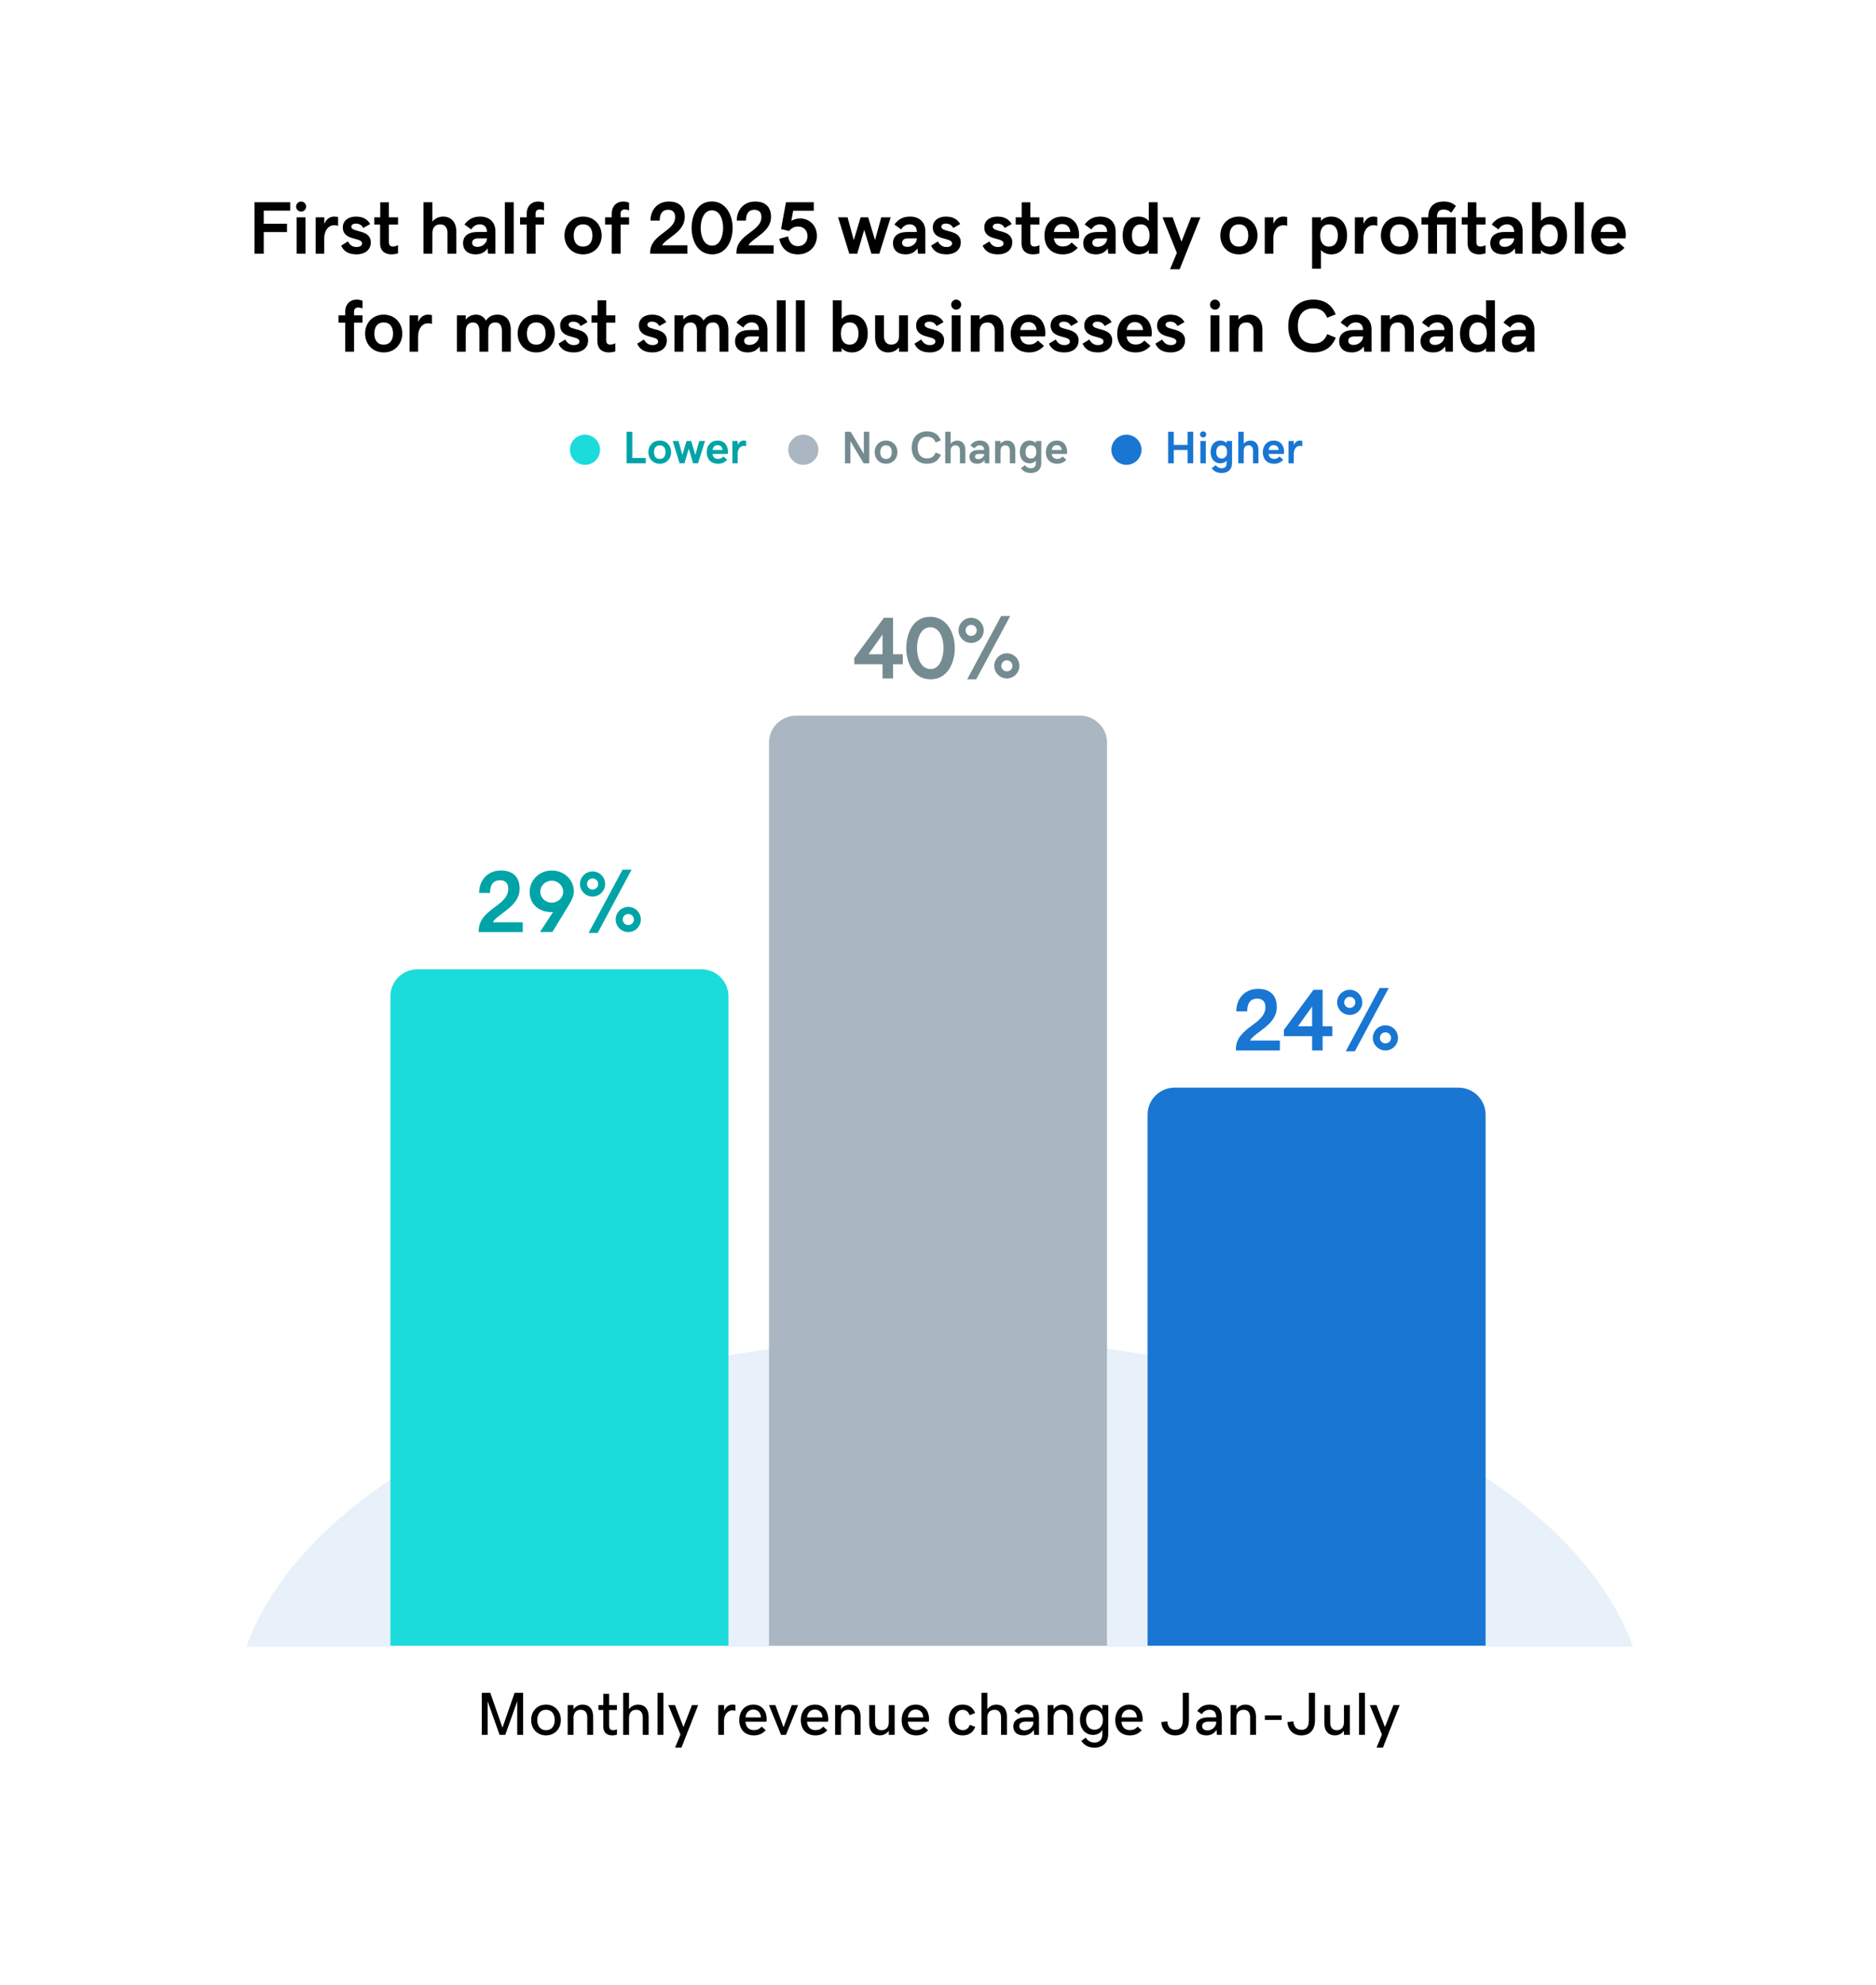 <?xml version="1.0" encoding="UTF-8"?> <svg xmlns="http://www.w3.org/2000/svg" width="555" height="587" viewBox="0 0 555 587" fill="none"><g filter="url(#filter0_d_51_17939)"><path d="M12 24C12 15.164 19.163 8 28 8H527C535.837 8 543 15.163 543 24V555C543 563.837 535.837 571 527 571H28C19.163 571 12 563.837 12 555V24Z" fill="white"></path><path d="M75.3 55.81H85.849V58.281H78.028V62.159H84.903V64.63H78.028V71H75.3V55.81ZM89.082 58.56C88.255 58.56 87.6 57.905 87.6 57.078C87.6 56.273 88.255 55.596 89.082 55.596C89.909 55.596 90.564 56.273 90.564 57.078C90.564 57.905 89.909 58.56 89.082 58.56ZM87.761 60.258H90.382V71H87.761V60.258ZM93.39 60.258H95.946V62.191C96.526 60.816 97.579 60.043 98.825 60.043C99.394 60.043 99.781 60.118 100.018 60.193V62.793C99.77 62.696 99.448 62.6 98.89 62.6C97.096 62.6 95.925 64.243 95.925 66.467V71H93.39V60.258ZM105.528 71.215C103.144 71.215 101.672 70.345 100.931 68.626L102.939 67.391C103.53 68.551 104.422 69.045 105.442 69.045C106.56 69.045 107.118 68.605 107.118 67.981C107.118 66.016 101.425 67.38 101.425 63.223C101.425 61.332 102.939 60.043 105.324 60.043C107.344 60.043 108.74 60.838 109.524 62.256L107.473 63.405C107.129 62.772 106.495 62.116 105.335 62.116C104.411 62.116 103.938 62.503 103.938 63.029C103.938 64.866 109.696 63.685 109.696 67.67C109.696 70.13 107.634 71.215 105.528 71.215ZM115.819 71.215C113.703 71.215 112.446 69.99 112.446 68.035V62.406H110.717V60.258H112.489V55.821H115.046V60.258H117.753V62.406H115.046V67.573C115.046 68.605 115.572 68.905 116.26 68.905C116.808 68.905 117.398 68.69 117.753 68.519V70.893C117.355 71.043 116.561 71.215 115.819 71.215ZM125.294 55.81H127.915V61.515C128.721 60.58 129.859 60.043 131.084 60.043C133.447 60.043 135.005 61.644 135.005 64.555V71H132.384V64.877C132.384 63.201 131.514 62.352 130.3 62.352C128.807 62.352 127.915 63.19 127.915 65.017V71H125.294V55.81ZM136.992 67.895C136.992 65.822 138.518 64.598 141.268 64.598H144.061C144.061 63.115 143.201 62.331 141.934 62.331C140.87 62.331 139.979 62.89 139.42 63.846L137.411 62.395C138.604 60.784 140.064 60.043 142.02 60.043C144.909 60.043 146.563 61.773 146.563 64.415V71H144.404L144.232 69.464C143.405 70.613 142.267 71.215 140.73 71.215C138.378 71.215 136.992 69.958 136.992 67.895ZM141.268 69.002C142.793 69.002 144.061 67.831 144.061 66.488H141.461C140.269 66.488 139.678 67.015 139.678 67.777C139.678 68.508 140.226 69.002 141.268 69.002ZM149.356 71V55.81H151.978V71H149.356ZM155.823 62.406H153.857V60.258H155.823V59.227C155.823 56.788 157.413 55.596 159.153 55.596C159.83 55.596 160.378 55.703 160.947 55.929V58.227C160.614 58.066 160.152 57.927 159.615 57.927C159.089 57.927 158.444 58.26 158.444 59.098V60.258H160.947V62.406H158.444V71H155.823V62.406ZM177.995 65.629C177.995 68.723 175.814 71.215 172.495 71.215C169.176 71.215 166.995 68.723 166.995 65.629C166.995 62.535 169.176 60.043 172.495 60.043C175.814 60.043 177.995 62.535 177.995 65.629ZM175.267 65.629C175.267 63.856 174.482 62.342 172.495 62.342C170.519 62.342 169.724 63.856 169.724 65.629C169.724 67.401 170.508 68.916 172.495 68.916C174.472 68.916 175.267 67.401 175.267 65.629ZM180.981 62.406H179.016V60.258H180.981V59.227C180.981 56.788 182.571 55.596 184.312 55.596C184.988 55.596 185.536 55.703 186.105 55.929V58.227C185.772 58.066 185.311 57.927 184.773 57.927C184.247 57.927 183.603 58.26 183.603 59.098V60.258H186.105V62.406H183.603V71H180.981V62.406ZM192.347 71V70.689C192.347 65.178 199.737 64.555 199.737 60.172C199.737 58.915 199.136 58.034 197.686 58.034C195.677 58.034 195.172 59.592 195.172 61.225H192.443C192.443 58.195 194.398 55.596 197.89 55.596C201.026 55.596 202.584 57.315 202.584 60.172C202.584 64.641 197.073 66.37 195.87 68.54H203.357V71H192.347ZM210.759 71.215C206.054 71.215 204.604 66.617 204.604 63.405C204.604 60.172 206.011 55.574 210.608 55.574C214.787 55.574 216.742 59.645 216.742 63.427C216.742 67.197 214.83 71.215 210.759 71.215ZM210.694 68.647C213.004 68.647 213.928 65.769 213.928 63.384C213.928 60.945 212.982 58.195 210.608 58.195C208.234 58.195 207.289 60.967 207.289 63.405C207.289 65.833 208.234 68.647 210.694 68.647ZM217.87 71V70.689C217.87 65.178 225.261 64.555 225.261 60.172C225.261 58.915 224.659 58.034 223.209 58.034C221.2 58.034 220.695 59.592 220.695 61.225H217.967C217.967 58.195 219.922 55.596 223.413 55.596C226.55 55.596 228.107 57.315 228.107 60.172C228.107 64.641 222.597 66.37 221.394 68.54H228.881V71H217.87ZM236.089 71.215C232.984 71.215 231.137 69.41 230.535 66.617L233.135 65.897C233.5 67.788 234.478 68.787 236.089 68.787C237.679 68.787 238.882 67.638 238.882 65.811C238.882 64.125 237.765 62.986 236.121 62.986C235.036 62.986 234.166 63.405 233.436 64.318L231.072 63.727L232.522 55.81H240.751V58.313H234.66L234.102 61.289C234.918 60.838 235.799 60.602 236.712 60.602C239.494 60.602 241.675 62.696 241.675 65.758C241.675 68.894 239.322 71.215 236.089 71.215ZM247.948 60.258H250.741L252.589 66.993L254.608 60.258H256.843L258.873 66.993L260.71 60.258H263.503L260.151 71H257.788L255.672 63.964L253.609 71H251.246L247.948 60.258ZM264.18 67.895C264.18 65.822 265.705 64.598 268.455 64.598H271.248C271.248 63.115 270.389 62.331 269.121 62.331C268.058 62.331 267.166 62.89 266.607 63.846L264.599 62.395C265.791 60.784 267.252 60.043 269.207 60.043C272.097 60.043 273.751 61.773 273.751 64.415V71H271.592L271.42 69.464C270.593 70.613 269.454 71.215 267.918 71.215C265.565 71.215 264.18 69.958 264.18 67.895ZM268.455 69.002C269.98 69.002 271.248 67.831 271.248 66.488H268.648C267.456 66.488 266.865 67.015 266.865 67.777C266.865 68.508 267.413 69.002 268.455 69.002ZM280.067 71.215C277.683 71.215 276.211 70.345 275.47 68.626L277.479 67.391C278.069 68.551 278.961 69.045 279.981 69.045C281.099 69.045 281.657 68.605 281.657 67.981C281.657 66.016 275.964 67.38 275.964 63.223C275.964 61.332 277.479 60.043 279.863 60.043C281.883 60.043 283.279 60.838 284.063 62.256L282.012 63.405C281.668 62.772 281.034 62.116 279.874 62.116C278.95 62.116 278.478 62.503 278.478 63.029C278.478 64.866 284.235 63.685 284.235 67.67C284.235 70.13 282.173 71.215 280.067 71.215ZM295.3 71.215C292.915 71.215 291.443 70.345 290.702 68.626L292.711 67.391C293.302 68.551 294.193 69.045 295.214 69.045C296.331 69.045 296.89 68.605 296.89 67.981C296.89 66.016 291.196 67.38 291.196 63.223C291.196 61.332 292.711 60.043 295.096 60.043C297.115 60.043 298.512 60.838 299.296 62.256L297.244 63.405C296.9 62.772 296.267 62.116 295.106 62.116C294.183 62.116 293.71 62.503 293.71 63.029C293.71 64.866 299.468 63.685 299.468 67.67C299.468 70.13 297.405 71.215 295.3 71.215ZM305.591 71.215C303.475 71.215 302.218 69.99 302.218 68.035V62.406H300.488V60.258H302.261V55.821H304.817V60.258H307.524V62.406H304.817V67.573C304.817 68.605 305.344 68.905 306.031 68.905C306.579 68.905 307.17 68.69 307.524 68.519V70.893C307.127 71.043 306.332 71.215 305.591 71.215ZM314.432 71.215C311.005 71.215 308.996 68.981 308.996 65.672C308.996 62.331 311.102 60.043 314.26 60.043C318.02 60.043 319.233 63.062 319.233 65.457C319.233 65.865 319.201 66.177 319.137 66.488H311.768C312.025 68.164 313.057 68.884 314.485 68.884C315.474 68.884 316.269 68.551 317.031 67.702L318.836 69.281C317.665 70.581 316.236 71.215 314.432 71.215ZM314.238 62.245C312.938 62.245 312.025 62.986 311.778 64.598H316.655C316.526 63.137 315.635 62.245 314.238 62.245ZM320.469 67.895C320.469 65.822 321.994 64.598 324.744 64.598H327.537C327.537 63.115 326.678 62.331 325.41 62.331C324.347 62.331 323.455 62.89 322.896 63.846L320.888 62.395C322.08 60.784 323.541 60.043 325.496 60.043C328.386 60.043 330.04 61.773 330.04 64.415V71H327.881L327.709 69.464C326.882 70.613 325.743 71.215 324.207 71.215C321.854 71.215 320.469 69.958 320.469 67.895ZM324.744 69.002C326.27 69.002 327.537 67.831 327.537 66.488H324.938C323.745 66.488 323.154 67.015 323.154 67.777C323.154 68.508 323.702 69.002 324.744 69.002ZM342.479 55.81V71H339.858V69.936C339.117 70.839 337.979 71.215 336.829 71.215C333.864 71.215 332.135 68.862 332.135 65.629C332.135 62.428 333.864 60.043 336.786 60.043C337.914 60.043 339.117 60.419 339.858 61.343V55.81H342.479ZM337.484 68.916C339.289 68.916 340.084 67.498 340.084 65.629C340.084 63.781 339.289 62.342 337.484 62.342C335.68 62.342 334.863 63.803 334.863 65.629C334.863 67.477 335.68 68.916 337.484 68.916ZM346.153 75.608L348.162 70.785L343.919 60.258H346.916L349.526 67.455L352.373 60.258H355.134L349 75.608H346.153ZM372.021 65.629C372.021 68.723 369.84 71.215 366.521 71.215C363.201 71.215 361.021 68.723 361.021 65.629C361.021 62.535 363.201 60.043 366.521 60.043C369.84 60.043 372.021 62.535 372.021 65.629ZM369.292 65.629C369.292 63.856 368.508 62.342 366.521 62.342C364.544 62.342 363.749 63.856 363.749 65.629C363.749 67.401 364.533 68.916 366.521 68.916C368.497 68.916 369.292 67.401 369.292 65.629ZM374.169 60.258H376.726V62.191C377.306 60.816 378.358 60.043 379.604 60.043C380.174 60.043 380.561 60.118 380.797 60.193V62.793C380.55 62.696 380.228 62.6 379.669 62.6C377.875 62.6 376.704 64.243 376.704 66.467V71H374.169V60.258ZM388.177 75.447V60.258H390.798V61.321C391.539 60.419 392.678 60.043 393.827 60.043C396.792 60.043 398.521 62.395 398.521 65.629C398.521 68.83 396.792 71.215 393.87 71.215C392.742 71.215 391.539 70.839 390.798 69.915V75.447H388.177ZM393.172 62.342C391.367 62.342 390.572 63.76 390.572 65.629C390.572 67.477 391.367 68.916 393.172 68.916C394.977 68.916 395.793 67.455 395.793 65.629C395.793 63.781 394.977 62.342 393.172 62.342ZM400.831 60.258H403.388V62.191C403.968 60.816 405.021 60.043 406.267 60.043C406.836 60.043 407.223 60.118 407.459 60.193V62.793C407.212 62.696 406.89 62.6 406.331 62.6C404.537 62.6 403.366 64.243 403.366 66.467V71H400.831V60.258ZM419.522 65.629C419.522 68.723 417.342 71.215 414.022 71.215C410.703 71.215 408.522 68.723 408.522 65.629C408.522 62.535 410.703 60.043 414.022 60.043C417.342 60.043 419.522 62.535 419.522 65.629ZM416.794 65.629C416.794 63.856 416.01 62.342 414.022 62.342C412.046 62.342 411.251 63.856 411.251 65.629C411.251 67.401 412.035 68.916 414.022 68.916C415.999 68.916 416.794 67.401 416.794 65.629ZM422.53 60.258V60.172C422.53 57.54 423.873 55.596 427.096 55.596C428.653 55.596 429.738 56.004 430.716 56.906L429.33 58.915C428.653 58.217 427.987 57.97 427.074 57.97C425.753 57.97 425.13 58.625 425.13 60.172V60.258H430.662V71H428.041V62.406H425.13V71H422.509V62.406H420.543V60.258H422.53ZM437.548 71.215C435.432 71.215 434.175 69.99 434.175 68.035V62.406H432.445V60.258H434.218V55.821H436.774V60.258H439.481V62.406H436.774V67.573C436.774 68.605 437.301 68.905 437.988 68.905C438.536 68.905 439.127 68.69 439.481 68.519V70.893C439.084 71.043 438.289 71.215 437.548 71.215ZM440.889 67.895C440.889 65.822 442.414 64.598 445.164 64.598H447.957C447.957 63.115 447.098 62.331 445.83 62.331C444.767 62.331 443.875 62.89 443.316 63.846L441.308 62.395C442.5 60.784 443.961 60.043 445.916 60.043C448.806 60.043 450.46 61.773 450.46 64.415V71H448.301L448.129 69.464C447.302 70.613 446.163 71.215 444.627 71.215C442.274 71.215 440.889 69.958 440.889 67.895ZM445.164 69.002C446.689 69.002 447.957 67.831 447.957 66.488H445.357C444.165 66.488 443.574 67.015 443.574 67.777C443.574 68.508 444.122 69.002 445.164 69.002ZM453.253 71V55.81H455.874V61.321C456.615 60.419 457.754 60.043 458.903 60.043C461.868 60.043 463.598 62.395 463.598 65.629C463.598 68.83 461.868 71.215 458.946 71.215C457.818 71.215 456.615 70.839 455.874 69.915V71H453.253ZM458.248 62.342C456.443 62.342 455.648 63.76 455.648 65.629C455.648 67.477 456.443 68.916 458.248 68.916C460.053 68.916 460.869 67.455 460.869 65.629C460.869 63.781 460.053 62.342 458.248 62.342ZM465.907 71V55.81H468.528V71H465.907ZM476.188 71.215C472.761 71.215 470.752 68.981 470.752 65.672C470.752 62.331 472.857 60.043 476.016 60.043C479.775 60.043 480.989 63.062 480.989 65.457C480.989 65.865 480.957 66.177 480.893 66.488H473.523C473.781 68.164 474.812 68.884 476.241 68.884C477.229 68.884 478.024 68.551 478.787 67.702L480.592 69.281C479.421 70.581 477.992 71.215 476.188 71.215ZM475.994 62.245C474.694 62.245 473.781 62.986 473.534 64.598H478.411C478.282 63.137 477.391 62.245 475.994 62.245ZM102.123 91.406H100.157V89.258H102.123V88.227C102.123 85.788 103.713 84.596 105.453 84.596C106.13 84.596 106.678 84.703 107.247 84.929V87.228C106.914 87.066 106.452 86.927 105.915 86.927C105.389 86.927 104.744 87.26 104.744 88.098V89.258H107.247V91.406H104.744V100H102.123V91.406ZM119.01 94.629C119.01 97.723 116.829 100.215 113.51 100.215C110.19 100.215 108.01 97.723 108.01 94.629C108.01 91.535 110.19 89.043 113.51 89.043C116.829 89.043 119.01 91.535 119.01 94.629ZM116.281 94.629C116.281 92.856 115.497 91.342 113.51 91.342C111.533 91.342 110.738 92.856 110.738 94.629C110.738 96.401 111.522 97.916 113.51 97.916C115.486 97.916 116.281 96.401 116.281 94.629ZM121.158 89.258H123.715V91.191C124.295 89.816 125.348 89.043 126.594 89.043C127.163 89.043 127.55 89.118 127.786 89.193V91.793C127.539 91.696 127.217 91.6 126.658 91.6C124.864 91.6 123.693 93.243 123.693 95.467V100H121.158V89.258ZM135.166 89.258H137.787V90.515C138.55 89.559 139.592 89.043 140.838 89.043C142.095 89.043 143.126 89.655 143.76 90.794C144.63 89.559 145.726 89.043 147.229 89.043C149.604 89.043 151.107 90.59 151.107 93.555V100H148.486V93.877C148.486 92.19 147.788 91.353 146.606 91.353C145.328 91.353 144.447 91.986 144.447 93.812V100H141.826V93.877C141.826 92.19 141.128 91.353 139.946 91.353C138.593 91.353 137.787 92.19 137.787 94.017V100H135.166V89.258ZM164.148 94.629C164.148 97.723 161.968 100.215 158.648 100.215C155.329 100.215 153.148 97.723 153.148 94.629C153.148 91.535 155.329 89.043 158.648 89.043C161.968 89.043 164.148 91.535 164.148 94.629ZM161.42 94.629C161.42 92.856 160.636 91.342 158.648 91.342C156.672 91.342 155.877 92.856 155.877 94.629C155.877 96.401 156.661 97.916 158.648 97.916C160.625 97.916 161.42 96.401 161.42 94.629ZM169.82 100.215C167.436 100.215 165.964 99.345 165.223 97.626L167.231 96.391C167.822 97.551 168.714 98.045 169.734 98.045C170.852 98.045 171.41 97.605 171.41 96.981C171.41 95.016 165.717 96.38 165.717 92.223C165.717 90.332 167.231 89.043 169.616 89.043C171.636 89.043 173.032 89.838 173.816 91.256L171.765 92.405C171.421 91.772 170.787 91.116 169.627 91.116C168.703 91.116 168.23 91.503 168.23 92.029C168.23 93.866 173.988 92.685 173.988 96.67C173.988 99.13 171.926 100.215 169.82 100.215ZM180.111 100.215C177.995 100.215 176.738 98.99 176.738 97.035V91.406H175.009V89.258H176.781V84.821H179.338V89.258H182.045V91.406H179.338V96.573C179.338 97.605 179.864 97.905 180.552 97.905C181.1 97.905 181.69 97.69 182.045 97.519V99.893C181.647 100.043 180.853 100.215 180.111 100.215ZM193.109 100.215C190.725 100.215 189.253 99.345 188.512 97.626L190.521 96.391C191.111 97.551 192.003 98.045 193.023 98.045C194.141 98.045 194.699 97.605 194.699 96.981C194.699 95.016 189.006 96.38 189.006 92.223C189.006 90.332 190.521 89.043 192.905 89.043C194.925 89.043 196.321 89.838 197.105 91.256L195.054 92.405C194.71 91.772 194.076 91.116 192.916 91.116C191.992 91.116 191.52 91.503 191.52 92.029C191.52 93.866 197.277 92.685 197.277 96.67C197.277 99.13 195.215 100.215 193.109 100.215ZM199.533 89.258H202.154V90.515C202.917 89.559 203.959 89.043 205.205 89.043C206.462 89.043 207.493 89.655 208.127 90.794C208.997 89.559 210.093 89.043 211.597 89.043C213.971 89.043 215.475 90.59 215.475 93.555V100H212.854V93.877C212.854 92.19 212.155 91.353 210.974 91.353C209.695 91.353 208.814 91.986 208.814 93.812V100H206.193V93.877C206.193 92.19 205.495 91.353 204.313 91.353C202.96 91.353 202.154 92.19 202.154 94.017V100H199.533V89.258ZM217.462 96.895C217.462 94.822 218.987 93.598 221.737 93.598H224.53C224.53 92.115 223.671 91.331 222.403 91.331C221.34 91.331 220.448 91.89 219.89 92.846L217.881 91.395C219.073 89.784 220.534 89.043 222.489 89.043C225.379 89.043 227.033 90.772 227.033 93.415V100H224.874L224.702 98.464C223.875 99.613 222.736 100.215 221.2 100.215C218.848 100.215 217.462 98.958 217.462 96.895ZM221.737 98.002C223.263 98.002 224.53 96.831 224.53 95.488H221.931C220.738 95.488 220.147 96.015 220.147 96.777C220.147 97.508 220.695 98.002 221.737 98.002ZM229.826 100V84.811H232.447V100H229.826ZM235.455 100V84.811H238.076V100H235.455ZM246.369 100V84.811H248.99V90.321C249.731 89.419 250.87 89.043 252.02 89.043C254.984 89.043 256.714 91.395 256.714 94.629C256.714 97.83 254.984 100.215 252.062 100.215C250.935 100.215 249.731 99.839 248.99 98.915V100H246.369ZM251.364 91.342C249.56 91.342 248.765 92.76 248.765 94.629C248.765 96.477 249.56 97.916 251.364 97.916C253.169 97.916 253.985 96.455 253.985 94.629C253.985 92.781 253.169 91.342 251.364 91.342ZM268.605 100H265.984V98.743C265.179 99.678 264.04 100.215 262.815 100.215C260.452 100.215 258.895 98.614 258.895 95.703V89.258H261.516V95.381C261.516 97.057 262.386 97.905 263.6 97.905C265.093 97.905 265.984 97.067 265.984 95.241V89.258H268.605V100ZM275.137 100.215C272.752 100.215 271.28 99.345 270.539 97.626L272.548 96.391C273.139 97.551 274.03 98.045 275.051 98.045C276.168 98.045 276.727 97.605 276.727 96.981C276.727 95.016 271.033 96.38 271.033 92.223C271.033 90.332 272.548 89.043 274.933 89.043C276.952 89.043 278.349 89.838 279.133 91.256L277.081 92.405C276.737 91.772 276.104 91.116 274.943 91.116C274.02 91.116 273.547 91.503 273.547 92.029C273.547 93.866 279.305 92.685 279.305 96.67C279.305 99.13 277.242 100.215 275.137 100.215ZM282.882 87.561C282.055 87.561 281.399 86.905 281.399 86.078C281.399 85.272 282.055 84.596 282.882 84.596C283.709 84.596 284.364 85.272 284.364 86.078C284.364 86.905 283.709 87.561 282.882 87.561ZM281.561 89.258H284.182V100H281.561V89.258ZM287.189 89.258H289.811V90.515C290.616 89.58 291.755 89.043 292.979 89.043C295.343 89.043 296.9 90.644 296.9 93.555V100H294.279V93.877C294.279 92.201 293.409 91.353 292.195 91.353C290.702 91.353 289.811 92.19 289.811 94.017V100H287.189V89.258ZM304.452 100.215C301.025 100.215 299.017 97.981 299.017 94.672C299.017 91.331 301.122 89.043 304.28 89.043C308.04 89.043 309.254 92.061 309.254 94.457C309.254 94.865 309.222 95.177 309.157 95.488H301.788C302.046 97.164 303.077 97.884 304.506 97.884C305.494 97.884 306.289 97.551 307.052 96.702L308.856 98.281C307.686 99.581 306.257 100.215 304.452 100.215ZM304.259 91.245C302.959 91.245 302.046 91.986 301.799 93.598H306.676C306.547 92.137 305.655 91.245 304.259 91.245ZM314.926 100.215C312.541 100.215 311.069 99.345 310.328 97.626L312.337 96.391C312.928 97.551 313.819 98.045 314.84 98.045C315.957 98.045 316.516 97.605 316.516 96.981C316.516 95.016 310.822 96.38 310.822 92.223C310.822 90.332 312.337 89.043 314.722 89.043C316.741 89.043 318.138 89.838 318.922 91.256L316.87 92.405C316.526 91.772 315.893 91.116 314.732 91.116C313.809 91.116 313.336 91.503 313.336 92.029C313.336 93.866 319.094 92.685 319.094 96.67C319.094 99.13 317.031 100.215 314.926 100.215ZM324.873 100.215C322.488 100.215 321.017 99.345 320.275 97.626L322.284 96.391C322.875 97.551 323.767 98.045 324.787 98.045C325.904 98.045 326.463 97.605 326.463 96.981C326.463 95.016 320.77 96.38 320.77 92.223C320.77 90.332 322.284 89.043 324.669 89.043C326.688 89.043 328.085 89.838 328.869 91.256L326.817 92.405C326.474 91.772 325.84 91.116 324.68 91.116C323.756 91.116 323.283 91.503 323.283 92.029C323.283 93.866 329.041 92.685 329.041 96.67C329.041 99.13 326.979 100.215 324.873 100.215ZM335.948 100.215C332.521 100.215 330.513 97.981 330.513 94.672C330.513 91.331 332.618 89.043 335.776 89.043C339.536 89.043 340.75 92.061 340.75 94.457C340.75 94.865 340.718 95.177 340.653 95.488H333.284C333.542 97.164 334.573 97.884 336.002 97.884C336.99 97.884 337.785 97.551 338.548 96.702L340.353 98.281C339.182 99.581 337.753 100.215 335.948 100.215ZM335.755 91.245C334.455 91.245 333.542 91.986 333.295 93.598H338.172C338.043 92.137 337.151 91.245 335.755 91.245ZM346.422 100.215C344.037 100.215 342.565 99.345 341.824 97.626L343.833 96.391C344.424 97.551 345.315 98.045 346.336 98.045C347.453 98.045 348.012 97.605 348.012 96.981C348.012 95.016 342.318 96.38 342.318 92.223C342.318 90.332 343.833 89.043 346.218 89.043C348.237 89.043 349.634 89.838 350.418 91.256L348.366 92.405C348.022 91.772 347.389 91.116 346.229 91.116C345.305 91.116 344.832 91.503 344.832 92.029C344.832 93.866 350.59 92.685 350.59 96.67C350.59 99.13 348.527 100.215 346.422 100.215ZM359.452 87.561C358.625 87.561 357.97 86.905 357.97 86.078C357.97 85.272 358.625 84.596 359.452 84.596C360.279 84.596 360.935 85.272 360.935 86.078C360.935 86.905 360.279 87.561 359.452 87.561ZM358.131 89.258H360.752V100H358.131V89.258ZM363.76 89.258H366.381V90.515C367.187 89.58 368.325 89.043 369.55 89.043C371.913 89.043 373.471 90.644 373.471 93.555V100H370.85V93.877C370.85 92.201 369.979 91.353 368.766 91.353C367.272 91.353 366.381 92.19 366.381 94.017V100H363.76V89.258ZM388.445 100.215C384.105 100.215 381.119 97.347 381.119 92.448C381.119 87.657 383.998 84.596 388.499 84.596C391.818 84.596 393.956 86.067 395.159 88.957L392.613 89.967C391.969 88.162 390.701 87.174 388.499 87.174C385.695 87.174 383.955 89.064 383.955 92.341C383.955 95.843 385.738 97.637 388.499 97.637C390.54 97.637 391.84 96.82 392.656 94.811L395.181 95.843C393.988 98.765 391.84 100.215 388.445 100.215ZM396.19 96.895C396.19 94.822 397.716 93.598 400.466 93.598H403.259C403.259 92.115 402.399 91.331 401.132 91.331C400.068 91.331 399.177 91.89 398.618 92.846L396.609 91.395C397.802 89.784 399.263 89.043 401.218 89.043C404.107 89.043 405.762 90.772 405.762 93.415V100H403.603L403.431 98.464C402.604 99.613 401.465 100.215 399.929 100.215C397.576 100.215 396.19 98.958 396.19 96.895ZM400.466 98.002C401.991 98.002 403.259 96.831 403.259 95.488H400.659C399.467 95.488 398.876 96.015 398.876 96.777C398.876 97.508 399.424 98.002 400.466 98.002ZM408.555 89.258H411.176V90.515C411.981 89.58 413.12 89.043 414.345 89.043C416.708 89.043 418.266 90.644 418.266 93.555V100H415.645V93.877C415.645 92.201 414.774 91.353 413.561 91.353C412.067 91.353 411.176 92.19 411.176 94.017V100H408.555V89.258ZM420.253 96.895C420.253 94.822 421.778 93.598 424.528 93.598H427.321C427.321 92.115 426.462 91.331 425.194 91.331C424.131 91.331 423.239 91.89 422.681 92.846L420.672 91.395C421.864 89.784 423.325 89.043 425.28 89.043C428.17 89.043 429.824 90.772 429.824 93.415V100H427.665L427.493 98.464C426.666 99.613 425.527 100.215 423.991 100.215C421.639 100.215 420.253 98.958 420.253 96.895ZM424.528 98.002C426.054 98.002 427.321 96.831 427.321 95.488H424.722C423.529 95.488 422.938 96.015 422.938 96.777C422.938 97.508 423.486 98.002 424.528 98.002ZM442.264 84.811V100H439.643V98.936C438.901 99.839 437.763 100.215 436.613 100.215C433.648 100.215 431.919 97.862 431.919 94.629C431.919 91.428 433.648 89.043 436.57 89.043C437.698 89.043 438.901 89.419 439.643 90.343V84.811H442.264ZM437.269 97.916C439.073 97.916 439.868 96.498 439.868 94.629C439.868 92.781 439.073 91.342 437.269 91.342C435.464 91.342 434.647 92.803 434.647 94.629C434.647 96.477 435.464 97.916 437.269 97.916ZM444.358 96.895C444.358 94.822 445.884 93.598 448.634 93.598H451.427C451.427 92.115 450.567 91.331 449.3 91.331C448.236 91.331 447.345 91.89 446.786 92.846L444.777 91.395C445.97 89.784 447.431 89.043 449.386 89.043C452.275 89.043 453.93 90.772 453.93 93.415V100H451.771L451.599 98.464C450.771 99.613 449.633 100.215 448.097 100.215C445.744 100.215 444.358 98.958 444.358 96.895ZM448.634 98.002C450.159 98.002 451.427 96.831 451.427 95.488H448.827C447.635 95.488 447.044 96.015 447.044 96.777C447.044 97.508 447.592 98.002 448.634 98.002Z" fill="black"></path><circle cx="173.065" cy="129" r="4.455" fill="#1BDBDB"></circle><path d="M185.39 123.679H187.064V131.418H191.046V133H185.39V123.679ZM198.56 129.704C198.56 131.603 197.222 133.132 195.185 133.132C193.148 133.132 191.81 131.603 191.81 129.704C191.81 127.806 193.148 126.276 195.185 126.276C197.222 126.276 198.56 127.806 198.56 129.704ZM196.886 129.704C196.886 128.616 196.405 127.687 195.185 127.687C193.972 127.687 193.485 128.616 193.485 129.704C193.485 130.792 193.966 131.721 195.185 131.721C196.398 131.721 196.886 130.792 196.886 129.704ZM199.022 126.408H200.736L201.869 130.541L203.109 126.408H204.48L205.726 130.541L206.853 126.408H208.567L206.51 133H205.06L203.761 128.682L202.496 133H201.045L199.022 126.408ZM212.41 133.132C210.307 133.132 209.074 131.761 209.074 129.73C209.074 127.68 210.366 126.276 212.304 126.276C214.612 126.276 215.356 128.129 215.356 129.599C215.356 129.849 215.337 130.04 215.297 130.231H210.775C210.933 131.26 211.566 131.701 212.443 131.701C213.049 131.701 213.537 131.497 214.005 130.976L215.113 131.945C214.394 132.743 213.517 133.132 212.41 133.132ZM212.291 127.628C211.494 127.628 210.933 128.082 210.782 129.071H213.774C213.695 128.175 213.148 127.628 212.291 127.628ZM216.675 126.408H218.244V127.595C218.6 126.751 219.246 126.276 220.01 126.276C220.36 126.276 220.597 126.322 220.742 126.369V127.964C220.59 127.904 220.393 127.845 220.05 127.845C218.949 127.845 218.231 128.854 218.231 130.218V133H216.675V126.408Z" fill="#00A4A6"></path><circle cx="237.658" cy="129" r="4.455" fill="#AAB7C2"></circle><path d="M249.983 123.679H251.664L255.56 130.205V123.679H257.169V133H255.494L251.592 126.467V133H249.983V123.679ZM265.501 129.704C265.501 131.603 264.163 133.132 262.126 133.132C260.089 133.132 258.751 131.603 258.751 129.704C258.751 127.806 260.089 126.276 262.126 126.276C264.163 126.276 265.501 127.806 265.501 129.704ZM263.826 129.704C263.826 128.616 263.345 127.687 262.126 127.687C260.913 127.687 260.425 128.616 260.425 129.704C260.425 130.792 260.906 131.721 262.126 131.721C263.339 131.721 263.826 130.792 263.826 129.704ZM274.228 133.132C271.565 133.132 269.733 131.372 269.733 128.366C269.733 125.426 271.499 123.547 274.261 123.547C276.298 123.547 277.61 124.45 278.348 126.224L276.786 126.843C276.391 125.736 275.613 125.129 274.261 125.129C272.541 125.129 271.473 126.289 271.473 128.3C271.473 130.449 272.567 131.55 274.261 131.55C275.514 131.55 276.311 131.049 276.812 129.816L278.362 130.449C277.63 132.242 276.311 133.132 274.228 133.132ZM279.634 123.679H281.242V127.179C281.737 126.606 282.435 126.276 283.187 126.276C284.637 126.276 285.593 127.258 285.593 129.045V133H283.984V129.243C283.984 128.214 283.451 127.694 282.706 127.694C281.789 127.694 281.242 128.208 281.242 129.328V133H279.634V123.679ZM286.812 131.095C286.812 129.823 287.748 129.071 289.436 129.071H291.15C291.15 128.162 290.623 127.68 289.845 127.68C289.192 127.68 288.645 128.023 288.302 128.61L287.069 127.72C287.801 126.731 288.698 126.276 289.897 126.276C291.671 126.276 292.686 127.338 292.686 128.959V133H291.361L291.255 132.057C290.748 132.763 290.049 133.132 289.106 133.132C287.663 133.132 286.812 132.361 286.812 131.095ZM289.436 131.774C290.372 131.774 291.15 131.055 291.15 130.231H289.555C288.823 130.231 288.46 130.554 288.46 131.022C288.46 131.471 288.797 131.774 289.436 131.774ZM294.4 126.408H296.008V127.179C296.502 126.606 297.201 126.276 297.953 126.276C299.403 126.276 300.359 127.258 300.359 129.045V133H298.75V129.243C298.75 128.214 298.216 127.694 297.471 127.694C296.555 127.694 296.008 128.208 296.008 129.328V133H294.4V126.408ZM306.45 132.974V132.216C305.995 132.769 305.296 133 304.591 133C302.771 133 301.71 131.583 301.71 129.638C301.71 127.713 302.771 126.276 304.564 126.276C305.257 126.276 305.995 126.507 306.45 127.074V126.408H308.058L308.052 132.974C308.052 134.767 306.918 135.861 304.96 135.861C303.496 135.861 302.607 135.254 302.027 134.444L303.259 133.554C303.516 134.015 304.096 134.457 304.986 134.457C305.916 134.457 306.45 134.002 306.45 132.974ZM304.993 131.589C306.1 131.589 306.588 130.746 306.588 129.638C306.588 128.544 306.1 127.687 304.993 127.687C303.885 127.687 303.384 128.557 303.384 129.638C303.384 130.732 303.885 131.589 304.993 131.589ZM312.758 133.132C310.655 133.132 309.423 131.761 309.423 129.73C309.423 127.68 310.715 126.276 312.653 126.276C314.96 126.276 315.705 128.129 315.705 129.599C315.705 129.849 315.685 130.04 315.645 130.231H311.123C311.282 131.26 311.914 131.701 312.791 131.701C313.398 131.701 313.885 131.497 314.353 130.976L315.461 131.945C314.742 132.743 313.866 133.132 312.758 133.132ZM312.639 127.628C311.842 127.628 311.282 128.082 311.13 129.071H314.123C314.044 128.175 313.496 127.628 312.639 127.628Z" fill="#748B90"></path><circle cx="333.252" cy="129" r="4.455" fill="#1976D2"></circle><path d="M345.577 123.679H347.252V127.555H351.332V123.679H353.006V133H351.332V129.071H347.252V133H345.577V123.679ZM355.933 125.367C355.425 125.367 355.023 124.964 355.023 124.457C355.023 123.962 355.425 123.547 355.933 123.547C356.441 123.547 356.843 123.962 356.843 124.457C356.843 124.964 356.441 125.367 355.933 125.367ZM355.122 126.408H356.731V133H355.122V126.408ZM362.888 132.974V132.216C362.433 132.769 361.734 133 361.029 133C359.209 133 358.148 131.583 358.148 129.638C358.148 127.713 359.209 126.276 361.002 126.276C361.694 126.276 362.433 126.507 362.888 127.074V126.408H364.496L364.489 132.974C364.489 134.767 363.356 135.861 361.398 135.861C359.934 135.861 359.044 135.254 358.464 134.444L359.697 133.554C359.954 134.015 360.534 134.457 361.424 134.457C362.354 134.457 362.888 134.002 362.888 132.974ZM361.431 131.589C362.538 131.589 363.026 130.746 363.026 129.638C363.026 128.544 362.538 127.687 361.431 127.687C360.323 127.687 359.822 128.557 359.822 129.638C359.822 130.732 360.323 131.589 361.431 131.589ZM366.342 123.679H367.95V127.179C368.444 126.606 369.143 126.276 369.895 126.276C371.345 126.276 372.301 127.258 372.301 129.045V133H370.692V129.243C370.692 128.214 370.158 127.694 369.413 127.694C368.497 127.694 367.95 128.208 367.95 129.328V133H366.342V123.679ZM376.935 133.132C374.832 133.132 373.599 131.761 373.599 129.73C373.599 127.68 374.891 126.276 376.829 126.276C379.137 126.276 379.881 128.129 379.881 129.599C379.881 129.849 379.862 130.04 379.822 130.231H375.3C375.458 131.26 376.091 131.701 376.968 131.701C377.574 131.701 378.062 131.497 378.53 130.976L379.638 131.945C378.919 132.743 378.042 133.132 376.935 133.132ZM376.816 127.628C376.019 127.628 375.458 128.082 375.307 129.071H378.299C378.22 128.175 377.673 127.628 376.816 127.628ZM381.2 126.408H382.769V127.595C383.125 126.751 383.771 126.276 384.535 126.276C384.885 126.276 385.122 126.322 385.267 126.369V127.964C385.115 127.904 384.918 127.845 384.575 127.845C383.474 127.845 382.756 128.854 382.756 130.218V133H381.2V126.408Z" fill="#1976D2"></path><g clip-path="url(#clip0_51_17939)"><g filter="url(#filter1_f_51_17939)"><ellipse cx="277.984" cy="504.619" rx="209" ry="113" fill="#1976D1" fill-opacity="0.1"></ellipse></g><path d="M365.633 306.619V306.251C365.633 299.738 374.367 299.002 374.367 293.822C374.367 292.337 373.656 291.296 371.942 291.296C369.568 291.296 368.972 293.137 368.972 295.066H365.747C365.747 291.486 368.058 288.414 372.184 288.414C375.891 288.414 377.731 290.445 377.731 293.822C377.731 299.104 371.219 301.147 369.797 303.712H378.646V306.619H365.633ZM388.18 306.619V302.404H379.826V300.538L388.586 288.681H391.29V299.472H394.159V302.404H391.29V306.619H388.18ZM384.016 299.472H388.18V293.619L384.016 299.472ZM398.133 306.873L408.175 288.16H410.854L400.812 306.873H398.133ZM399.301 296.12C397.282 296.12 395.581 294.457 395.581 292.4C395.581 290.344 397.282 288.681 399.301 288.681C401.357 288.681 403.021 290.344 403.021 292.4C403.021 294.457 401.357 296.12 399.301 296.12ZM399.301 294.038C400.24 294.038 400.964 293.314 400.964 292.4C400.964 291.499 400.24 290.763 399.301 290.763C398.399 290.763 397.663 291.499 397.663 292.4C397.663 293.314 398.399 294.038 399.301 294.038ZM409.863 306.619C407.845 306.619 406.144 304.956 406.144 302.899C406.144 300.843 407.845 299.18 409.863 299.18C411.92 299.18 413.583 300.843 413.583 302.899C413.583 304.956 411.92 306.619 409.863 306.619ZM409.863 304.537C410.803 304.537 411.526 303.813 411.526 302.899C411.526 301.998 410.803 301.262 409.863 301.262C408.962 301.262 408.226 301.998 408.226 302.899C408.226 303.813 408.962 304.537 409.863 304.537Z" fill="#1976D2"></path><path d="M339.5 325.619C339.5 321.201 343.082 317.619 347.5 317.619H431.5C435.918 317.619 439.5 321.201 439.5 325.619V482.619H339.5V325.619Z" fill="#1976D2"></path><path d="M261.098 196.619V192.404H252.744V190.538L261.504 178.681H264.208V189.472H267.077V192.404H264.208V196.619H261.098ZM256.934 189.472H261.098V183.619L256.934 189.472ZM275.393 196.873C269.832 196.873 268.118 191.439 268.118 187.644C268.118 183.822 269.781 178.389 275.215 178.389C280.153 178.389 282.464 183.2 282.464 187.669C282.464 192.125 280.204 196.873 275.393 196.873ZM275.316 193.839C278.046 193.839 279.138 190.437 279.138 187.618C279.138 184.736 278.021 181.486 275.215 181.486C272.409 181.486 271.292 184.762 271.292 187.644C271.292 190.513 272.409 193.839 275.316 193.839ZM286.133 196.873L296.175 178.16H298.854L288.812 196.873H286.133ZM287.301 186.12C285.282 186.12 283.581 184.457 283.581 182.4C283.581 180.344 285.282 178.681 287.301 178.681C289.357 178.681 291.021 180.344 291.021 182.4C291.021 184.457 289.357 186.12 287.301 186.12ZM287.301 184.038C288.24 184.038 288.964 183.314 288.964 182.4C288.964 181.499 288.24 180.763 287.301 180.763C286.399 180.763 285.663 181.499 285.663 182.4C285.663 183.314 286.399 184.038 287.301 184.038ZM297.863 196.619C295.845 196.619 294.144 194.956 294.144 192.899C294.144 190.843 295.845 189.18 297.863 189.18C299.92 189.18 301.583 190.843 301.583 192.899C301.583 194.956 299.92 196.619 297.863 196.619ZM297.863 194.537C298.803 194.537 299.526 193.813 299.526 192.899C299.526 191.998 298.803 191.262 297.863 191.262C296.962 191.262 296.226 191.998 296.226 192.899C296.226 193.813 296.962 194.537 297.863 194.537Z" fill="#748B91"></path><path d="M227.5 215.619C227.5 211.201 231.082 207.619 235.5 207.619H319.5C323.918 207.619 327.5 211.201 327.5 215.619V482.619H227.5V215.619Z" fill="#AAB7C2"></path><path d="M141.633 271.619V271.251C141.633 264.738 150.367 264.002 150.367 258.822C150.367 257.337 149.656 256.296 147.942 256.296C145.568 256.296 144.972 258.137 144.972 260.066H141.747C141.747 256.486 144.058 253.414 148.184 253.414C151.891 253.414 153.731 255.445 153.731 258.822C153.731 264.104 147.219 266.147 145.797 268.712H154.646V271.619H141.633ZM159.736 271.606L163.608 265.703H163.113C159.432 265.703 156.689 263.367 156.689 259.698C156.689 256.372 159.444 253.414 163.24 253.414C166.884 253.414 169.766 256.131 169.766 259.559C169.766 260.79 169.385 261.818 168.115 263.888L163.418 271.606H159.736ZM163.215 262.923C165.081 262.923 166.617 261.463 166.617 259.673C166.617 257.883 165.081 256.423 163.215 256.423C161.374 256.423 159.838 257.883 159.838 259.673C159.838 261.463 161.374 262.923 163.215 262.923ZM174.133 271.873L184.175 253.16H186.854L176.812 271.873H174.133ZM175.301 261.12C173.282 261.12 171.581 259.457 171.581 257.4C171.581 255.344 173.282 253.681 175.301 253.681C177.357 253.681 179.021 255.344 179.021 257.4C179.021 259.457 177.357 261.12 175.301 261.12ZM175.301 259.038C176.24 259.038 176.964 258.314 176.964 257.4C176.964 256.499 176.24 255.763 175.301 255.763C174.399 255.763 173.663 256.499 173.663 257.4C173.663 258.314 174.399 259.038 175.301 259.038ZM185.863 271.619C183.845 271.619 182.144 269.956 182.144 267.899C182.144 265.843 183.845 264.18 185.863 264.18C187.92 264.18 189.583 265.843 189.583 267.899C189.583 269.956 187.92 271.619 185.863 271.619ZM185.863 269.537C186.803 269.537 187.526 268.813 187.526 267.899C187.526 266.998 186.803 266.262 185.863 266.262C184.962 266.262 184.226 266.998 184.226 267.899C184.226 268.813 184.962 269.537 185.863 269.537Z" fill="#00A4A6"></path><path d="M115.5 290.619C115.5 286.201 119.082 282.619 123.5 282.619H207.5C211.918 282.619 215.5 286.201 215.5 290.619V482.619H115.5V290.619Z" fill="#1BDBDB"></path></g><path d="M142.535 496.572H145.049L148.652 506.864L152.247 496.572H154.761V509H153.021V499.06L149.487 509H147.791L144.267 499.06V509H142.535V496.572ZM165.923 504.605C165.923 507.154 164.156 509.158 161.528 509.158C158.9 509.158 157.134 507.154 157.134 504.605C157.134 502.057 158.9 500.053 161.528 500.053C164.156 500.053 165.923 502.057 165.923 504.605ZM164.112 504.605C164.112 502.936 163.269 501.582 161.528 501.582C159.797 501.582 158.953 502.936 158.953 504.605C158.953 506.275 159.788 507.629 161.528 507.629C163.269 507.629 164.112 506.275 164.112 504.605ZM167.944 500.211H169.676V501.433C170.282 500.554 171.258 500.053 172.339 500.053C174.246 500.053 175.477 501.31 175.477 503.586V509H173.736V503.806C173.736 502.329 172.989 501.582 171.838 501.582C170.502 501.582 169.676 502.382 169.676 503.964V509H167.944V500.211ZM181.11 509.158C179.432 509.158 178.474 508.191 178.474 506.521V501.644H177.041V500.211H178.491V496.88H180.196V500.211H182.508V501.644H180.196V506.267C180.196 507.286 180.653 507.629 181.374 507.629C181.787 507.629 182.218 507.488 182.517 507.356V508.93C182.227 509.044 181.655 509.158 181.11 509.158ZM184.362 496.572H186.094V501.433C186.7 500.554 187.676 500.053 188.757 500.053C190.664 500.053 191.895 501.31 191.895 503.586V509H190.154V503.806C190.154 502.329 189.407 501.582 188.256 501.582C186.92 501.582 186.094 502.382 186.094 503.964V509H184.362V496.572ZM194.54 509V496.572H196.271V509H194.54ZM199.717 512.771L201.308 508.903L197.722 500.211H199.699L202.195 506.697L204.709 500.211H206.546L201.606 512.771H199.717ZM212.505 500.211H214.201V501.916C214.702 500.694 215.616 500.053 216.68 500.053C217.084 500.053 217.374 500.105 217.576 500.158V501.898C217.356 501.811 217.102 501.749 216.706 501.749C215.309 501.749 214.184 502.962 214.184 504.975V509H212.505V500.211ZM223.017 509.158C220.336 509.158 218.71 507.365 218.71 504.641C218.71 501.907 220.389 500.053 222.876 500.053C225.68 500.053 226.813 502.25 226.813 504.315C226.813 504.623 226.796 504.878 226.743 505.124H220.529C220.705 506.829 221.663 507.603 223.052 507.603C223.966 507.603 224.66 507.312 225.337 506.574L226.541 507.629C225.565 508.675 224.467 509.158 223.017 509.158ZM222.85 501.521C221.654 501.521 220.749 502.285 220.547 503.85H225.1C225.038 502.417 224.194 501.521 222.85 501.521ZM227.499 500.211H229.397L231.806 506.759L234.223 500.211H236.104L232.518 509H231.076L227.499 500.211ZM241.228 509.158C238.547 509.158 236.921 507.365 236.921 504.641C236.921 501.907 238.6 500.053 241.087 500.053C243.891 500.053 245.024 502.25 245.024 504.315C245.024 504.623 245.007 504.878 244.954 505.124H238.74C238.916 506.829 239.874 507.603 241.263 507.603C242.177 507.603 242.871 507.312 243.548 506.574L244.752 507.629C243.776 508.675 242.678 509.158 241.228 509.158ZM241.061 501.521C239.865 501.521 238.96 502.285 238.758 503.85H243.311C243.249 502.417 242.405 501.521 241.061 501.521ZM247.063 500.211H248.795V501.433C249.401 500.554 250.377 500.053 251.458 500.053C253.365 500.053 254.596 501.31 254.596 503.586V509H252.855V503.806C252.855 502.329 252.108 501.582 250.957 501.582C249.621 501.582 248.795 502.382 248.795 503.964V509H247.063V500.211ZM264.686 509H262.945V507.778C262.339 508.657 261.363 509.158 260.282 509.158C258.384 509.158 257.153 507.901 257.153 505.625V500.211H258.885V505.405C258.885 506.882 259.641 507.629 260.783 507.629C262.119 507.629 262.945 506.829 262.945 505.238V500.211H264.686V509ZM271.058 509.158C268.377 509.158 266.751 507.365 266.751 504.641C266.751 501.907 268.43 500.053 270.917 500.053C273.721 500.053 274.854 502.25 274.854 504.315C274.854 504.623 274.837 504.878 274.784 505.124H268.57C268.746 506.829 269.704 507.603 271.093 507.603C272.007 507.603 272.701 507.312 273.378 506.574L274.582 507.629C273.606 508.675 272.508 509.158 271.058 509.158ZM270.891 501.521C269.695 501.521 268.79 502.285 268.588 503.85H273.141C273.079 502.417 272.235 501.521 270.891 501.521ZM284.786 509.158C282.211 509.158 280.682 507.339 280.682 504.614C280.682 501.863 282.246 500.053 284.804 500.053C286.562 500.053 287.827 500.861 288.486 502.549L286.834 503.19C286.518 502.171 285.797 501.591 284.812 501.591C283.477 501.591 282.492 502.637 282.492 504.597C282.492 506.425 283.371 507.62 284.874 507.62C285.858 507.62 286.605 507.014 286.896 506.029L288.504 506.636C287.933 508.262 286.649 509.158 284.786 509.158ZM290.358 496.572H292.09V501.433C292.696 500.554 293.672 500.053 294.753 500.053C296.66 500.053 297.891 501.31 297.891 503.586V509H296.15V503.806C296.15 502.329 295.403 501.582 294.252 501.582C292.916 501.582 292.09 502.382 292.09 503.964V509H290.358V496.572ZM299.771 506.495C299.771 504.834 301.02 503.832 303.393 503.832H305.722C305.722 502.276 304.966 501.573 303.709 501.573C302.742 501.573 301.969 502.039 301.45 502.892L300.114 501.934C301.046 500.642 302.206 500.053 303.779 500.053C306.064 500.053 307.374 501.389 307.374 503.709V509H305.933L305.818 507.523C305.133 508.596 304.122 509.158 302.804 509.158C300.923 509.158 299.771 508.156 299.771 506.495ZM303.155 507.682C304.676 507.682 305.722 506.46 305.722 505.317V505.098H303.463C302.153 505.098 301.556 505.625 301.556 506.416C301.556 507.181 302.109 507.682 303.155 507.682ZM309.958 500.211H311.689V501.433C312.296 500.554 313.271 500.053 314.353 500.053C316.26 500.053 317.49 501.31 317.49 503.586V509H315.75V503.806C315.75 502.329 315.003 501.582 313.852 501.582C312.516 501.582 311.689 502.382 311.689 503.964V509H309.958V500.211ZM326.13 508.78V507.55C325.55 508.517 324.504 509.018 323.379 509.018C320.979 509.018 319.503 507.093 319.503 504.535C319.503 501.995 320.979 500.053 323.353 500.053C324.469 500.053 325.55 500.554 326.13 501.538V500.211H327.87L327.861 508.78C327.861 511.241 326.306 512.797 323.757 512.797C321.867 512.797 320.646 511.944 319.907 510.775L321.234 509.809C321.63 510.608 322.518 511.276 323.792 511.276C325.225 511.276 326.13 510.406 326.13 508.78ZM323.801 507.479C325.427 507.479 326.279 506.205 326.279 504.535C326.279 502.874 325.427 501.591 323.801 501.591C322.184 501.591 321.305 502.892 321.305 504.535C321.305 506.188 322.184 507.479 323.801 507.479ZM334.251 509.158C331.57 509.158 329.944 507.365 329.944 504.641C329.944 501.907 331.623 500.053 334.11 500.053C336.914 500.053 338.048 502.25 338.048 504.315C338.048 504.623 338.03 504.878 337.978 505.124H331.764C331.939 506.829 332.897 507.603 334.286 507.603C335.2 507.603 335.895 507.312 336.571 506.574L337.775 507.629C336.8 508.675 335.701 509.158 334.251 509.158ZM334.084 501.521C332.889 501.521 331.983 502.285 331.781 503.85H336.334C336.272 502.417 335.429 501.521 334.084 501.521ZM347.654 509.158C345.272 509.158 343.717 507.506 343.559 505.229L345.343 505.027C345.439 506.592 346.301 507.515 347.654 507.515C349.192 507.515 349.922 506.697 349.922 504.544V496.572H351.732V504.535C351.732 507.515 350.317 509.158 347.654 509.158ZM353.859 506.495C353.859 504.834 355.107 503.832 357.48 503.832H359.81C359.81 502.276 359.054 501.573 357.797 501.573C356.83 501.573 356.057 502.039 355.538 502.892L354.202 501.934C355.134 500.642 356.294 500.053 357.867 500.053C360.152 500.053 361.462 501.389 361.462 503.709V509H360.021L359.906 507.523C359.221 508.596 358.21 509.158 356.892 509.158C355.011 509.158 353.859 508.156 353.859 506.495ZM357.243 507.682C358.764 507.682 359.81 506.46 359.81 505.317V505.098H357.551C356.241 505.098 355.644 505.625 355.644 506.416C355.644 507.181 356.197 507.682 357.243 507.682ZM364.046 500.211H365.777V501.433C366.384 500.554 367.359 500.053 368.44 500.053C370.348 500.053 371.578 501.31 371.578 503.586V509H369.838V503.806C369.838 502.329 369.091 501.582 367.939 501.582C366.604 501.582 365.777 502.382 365.777 503.964V509H364.046V500.211ZM374.197 503.243H379.172V504.588H374.197V503.243ZM384.955 509.158C382.573 509.158 381.018 507.506 380.859 505.229L382.644 505.027C382.74 506.592 383.602 507.515 384.955 507.515C386.493 507.515 387.223 506.697 387.223 504.544V496.572H389.033V504.535C389.033 507.515 387.618 509.158 384.955 509.158ZM399.334 509H397.594V507.778C396.987 508.657 396.012 509.158 394.931 509.158C393.032 509.158 391.802 507.901 391.802 505.625V500.211H393.533V505.405C393.533 506.882 394.289 507.629 395.432 507.629C396.768 507.629 397.594 506.829 397.594 505.238V500.211H399.334V509ZM402.067 509V496.572H403.799V509H402.067ZM407.244 512.771L408.835 508.903L405.249 500.211H407.227L409.723 506.697L412.236 500.211H414.073L409.134 512.771H407.244Z" fill="black"></path></g><defs><filter id="filter0_d_51_17939" x="0" y="0" width="555" height="587" filterUnits="userSpaceOnUse" color-interpolation-filters="sRGB"><feFlood flood-opacity="0" result="BackgroundImageFix"></feFlood><feColorMatrix in="SourceAlpha" type="matrix" values="0 0 0 0 0 0 0 0 0 0 0 0 0 0 0 0 0 0 127 0" result="hardAlpha"></feColorMatrix><feOffset dy="4"></feOffset><feGaussianBlur stdDeviation="6"></feGaussianBlur><feColorMatrix type="matrix" values="0 0 0 0 0 0 0 0 0 0 0 0 0 0 0 0 0 0 0.12 0"></feColorMatrix><feBlend mode="normal" in2="BackgroundImageFix" result="effect1_dropShadow_51_17939"></feBlend><feBlend mode="normal" in="SourceGraphic" in2="effect1_dropShadow_51_17939" result="shape"></feBlend></filter><filter id="filter1_f_51_17939" x="-31.016" y="291.619" width="618" height="426" filterUnits="userSpaceOnUse" color-interpolation-filters="sRGB"><feFlood flood-opacity="0" result="BackgroundImageFix"></feFlood><feBlend mode="normal" in="SourceGraphic" in2="BackgroundImageFix" result="shape"></feBlend><feGaussianBlur stdDeviation="50" result="effect1_foregroundBlur_51_17939"></feGaussianBlur></filter><clipPath id="clip0_51_17939"><rect width="483" height="335" fill="white" transform="translate(36 148)"></rect></clipPath></defs></svg> 